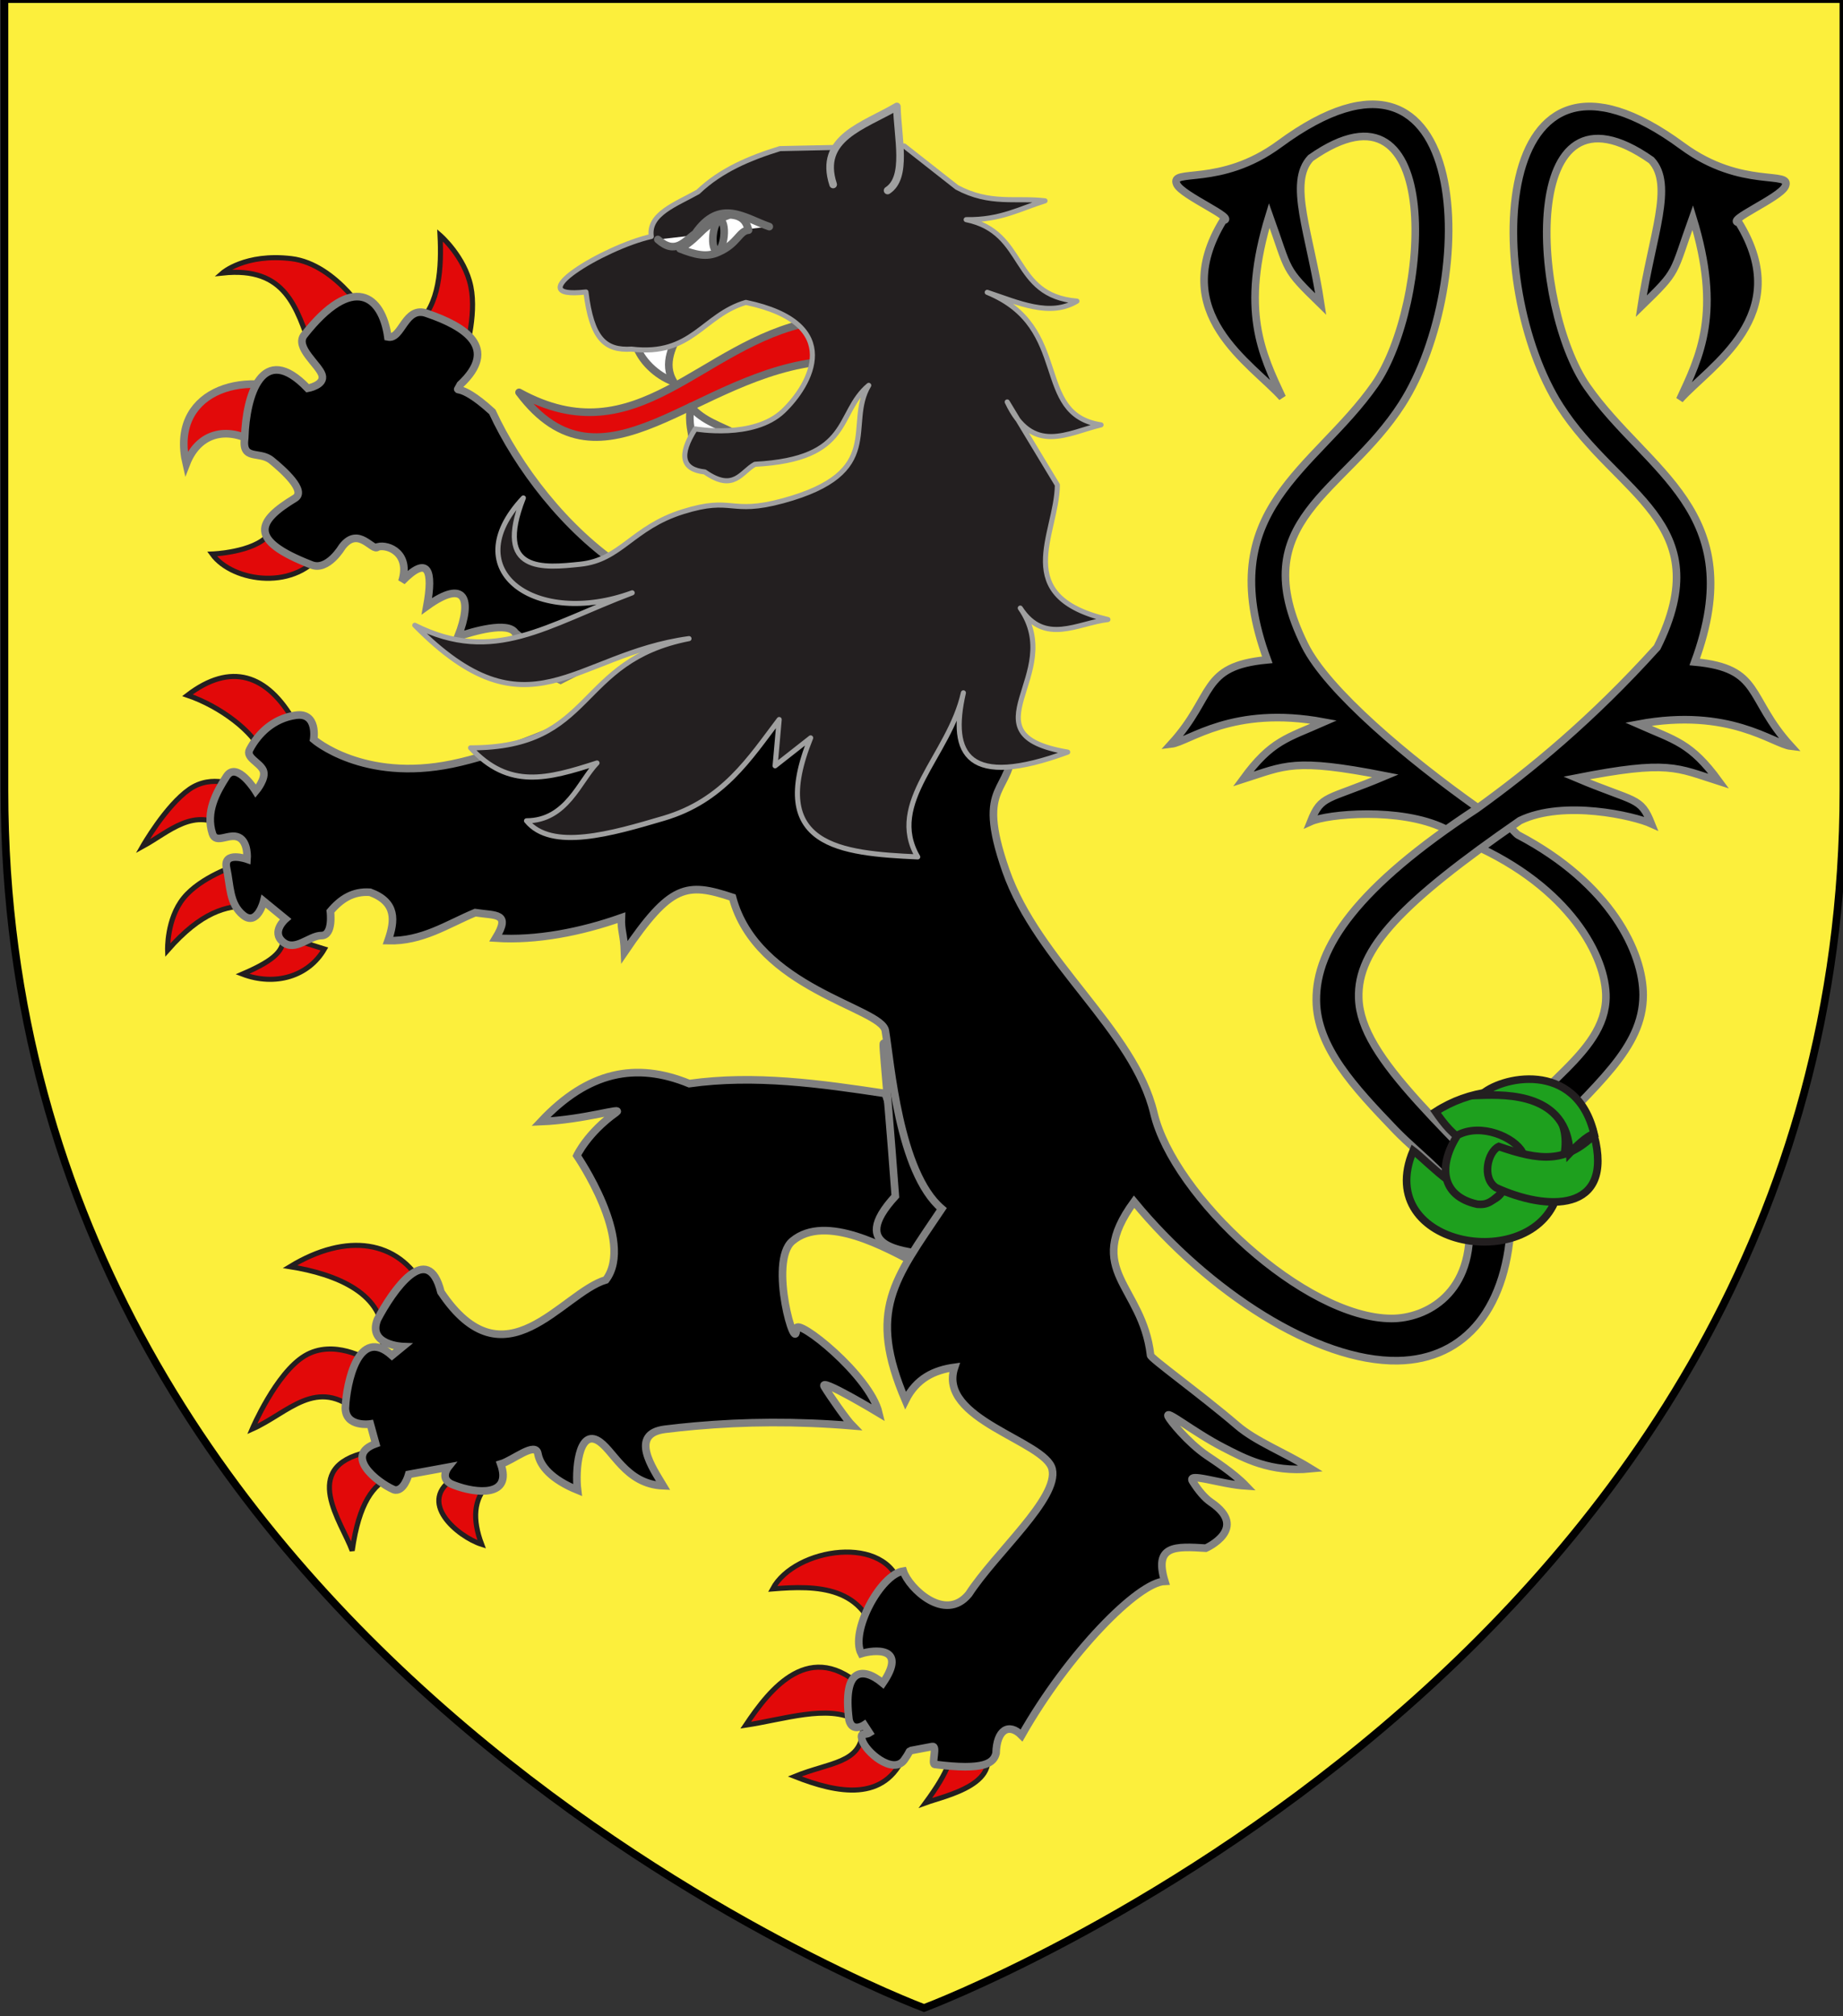 <?xml version="1.0" encoding="utf-8"?>
<!-- Generator: Adobe Illustrator 15.1.0, SVG Export Plug-In . SVG Version: 6.00 Build 0)  -->
<!DOCTYPE svg PUBLIC "-//W3C//DTD SVG 1.1//EN" "http://www.w3.org/Graphics/SVG/1.1/DTD/svg11.dtd">
<svg version="1.1" id="Layer_1" xmlns="http://www.w3.org/2000/svg" xmlns:xlink="http://www.w3.org/1999/xlink" x="0px" y="0px"
	 width="181.417px" height="198.425px" viewBox="0.042 0.288 181.417 198.425" enable-background="new 0.042 0.288 181.417 198.425"
	 xml:space="preserve">
<rect x="0.042" y="0.288" width="181.417" height="198.425" fill="#333333" stroke="none"/>
<path id="path1411_10_" fill="#FCEF3C" stroke="#010101" stroke-width="0.75" d="M90.999,197.9c0,0-90.517-33.836-90.517-119.812
	c0-85.982,0-77.884,0-77.884h181.015v77.884C181.497,164.064,90.999,197.9,90.999,197.9z"/>
<g id="Lion">
	<path id="path1994" fill="#E20909" stroke="#231F20" stroke-width="0.5" d="M31.937,54.367c-2.591,4.13-8.975,3.264-11.015,0.444
		c0,0,4.094-0.151,5.54-1.869c1.96-2.331,2.332-2.539,2.621-2.03L31.937,54.367z"/>
	<path id="path1996" fill="#E20A0A" stroke="#808080" stroke-width="0.75" d="M25.87,44.353c-2.783-2.158-6.138-1.912-7.494,1.595
		c-1.65-7.023,5.398-9.466,11.42-6.824L25.87,44.353z"/>
	<path id="path1998" fill="#E20909" stroke="#231F20" stroke-width="0.5" d="M30.687,34.603c-1.459-3.965-2.466-8.117-8.744-7.445
		c0,0,2.233-1.963,6.781-1.417c4.525,0.543,7.823,6.112,7.583,6.204L30.687,34.603z"/>
	<path id="path2000" fill="#E20909" stroke="#231F20" stroke-width="0.5" d="M41.037,32.211c2.294-1.804,2.478-5.698,2.32-8.774
		c0,0,2.432,2.104,3.034,5.052c0.603,2.947-0.625,6.735-0.625,6.735L41.037,32.211z"/>
	<path id="path2002" stroke="#808080" stroke-width="0.75" d="M55.222,67.218l-3.124-1.529c1.132-1.197-0.16-2.156-1.338-3.124
		c-0.698-1.151-4.229-0.12-5.64,0.377c1.447-3.688,0.741-5.734-3.057-3c0.638-3.502,0.15-5.097-2.459-2.43
		c0.871-2.755-1.317-3.675-2.361-3.411c-0.494,0.572-1.883-2.135-3.523,0c0,0-1.426,2.437-3.034,1.772
		c-6.324-2.452-5.324-4.307-1.605-6.558c1.156-0.7-1.117-2.748-2.321-3.723c-1.205-0.974-2.943,0.089-2.631-2.215
		c0.125-4.172,1.729-9.549,6.2-4.875c0,0,1.729-0.31,1.411-1.318c-0.318-1.007-2.681-2.715-1.768-3.91
		c4.829-6.143,7.685-3.896,8.253,0.176c1.405,0.289,1.661-3.168,3.881-2.303c3.743,1.278,7.082,3.397,3.243,6.996
		c-0.559,1.153-0.459-0.629,3.152,2.672c2.502,5.407,7.166,11.6,12.916,15.388c2.391,1.902,5.263-0.304,6.846,0.969
		c1.584,1.272,2.571,2.069,2.571,2.069L55.222,67.218z"/>
	<path id="path2004" fill="#E20909" stroke="#231F20" stroke-width="0.5" d="M37.738,132.275c0.346-4.674-4.622-6.61-9.148-7.332
		c5.613-3.416,10.671-2.58,13.123,1.942L37.738,132.275z"/>
	<path id="path2006" fill="#E20909" stroke="#231F20" stroke-width="0.5" d="M35.34,139.295c-4.148-3.604-6.884,0.033-10.473,1.629
		c0,0,2.334-5.5,5.173-7.207c2.839-1.707,6.183,0.376,6.183,0.376L35.34,139.295z"/>
	<path id="path2008" fill="#E20909" stroke="#231F20" stroke-width="0.5" d="M38.495,145.625c-1.676,0.775-3.112,2.508-3.785,7.27
		c-1.019-2.826-5.226-8.242,1.467-9.697L38.495,145.625z"/>
	<path id="path2010" fill="#E20909" stroke="#231F20" stroke-width="0.5" d="M48.085,146.378c-1.429,1.444-1.557,3.44-0.631,5.892
		c-2.303-0.729-6.608-4.244-2.524-6.645L48.085,146.378z"/>
	<path id="path2012" stroke="#808080" stroke-width="0.75" d="M67.889,106.927c-5.245-2.146-9.962-1.208-14.607,3.741
		c4.313-0.177,8.231-1.482,7.41-0.902c-2.834,2.012-3.863,4.248-3.863,4.248s5.751,8.373,2.852,12.229
		c-4.354,1.292-9.957,10.602-16.236,1.194c-1.282-5.144-4.755-0.151-6.25,2.705c-1.006,2.532,2.504,2.664,2.504,2.664l-1.073,0.879
		c-3.295-2.961-4.48,2.655-4.591,5.19c0.044,1.905,2.455,1.549,2.455,1.549l0.537,1.944c-3.154,1.122,0.047,3.764,1.778,4.521
		c0.97,0.312,1.471-1.502,1.471-1.502l3.884-0.711c0,0-0.985,1.236,0.576,1.768c2.167,0.841,5.76,1.193,4.6-2.082
		c1.206-0.354,3.428-2.252,3.654-1.01c0.221,1.221,1.353,2.541,3.903,3.58c-0.237-1.936,0.106-5.849,1.926-4.912
		c1.572,0.812,2.736,4.336,6.509,4.486c-1.034-1.725-3.394-5.117,0.179-5.562c0.977-0.119,1.963-0.226,2.961-0.314
		c4.868-0.436,10.001-0.486,15.486-0.029c-0.533-0.541-2.167-2.858-2.77-3.854c-0.607-1,5.369,2.602,5.369,2.602
		c-0.887-3.746-8.119-9.455-8.119-8.317c0,2.87-2.798-6.589-0.392-8.609c3.292-2.764,9.42,0.777,12.15,2.188
		c1.317-1.448,3.394-3.768,2.554-5.368c-1.63-3.103-4.235-6.974-5.555-11.341C80.833,106.938,74.311,106.021,67.889,106.927z"/>
	<path id="path2014" fill="#E20909" stroke="#231F20" stroke-width="0.5" d="M25.814,74.371c-0.778-2.03-4.065-4.561-7.319-5.662
		c4.24-3.249,7.86-2.128,10.552,2.663L25.814,74.371z"/>
	<path id="path2016" fill="#E20909" stroke="#231F20" stroke-width="0.5" d="M22.408,81.829c-3.25-2.234-5.694,0.323-8.328,1.755
		c0,0,2.274-4.003,4.609-5.625c2.267-1.573,4.729-0.265,4.729-0.265L22.408,81.829z"/>
	<path id="path2018" fill="#E20909" stroke="#231F20" stroke-width="0.5" d="M24.616,89.412c-2.289,0.021-4.728,0.571-8.075,4.387
		c0,0-0.111-3.055,1.577-5.139s5.173-3.196,5.173-3.196L24.616,89.412z"/>
	<path id="path2020" fill="#E20909" stroke="#231F20" stroke-width="0.5" d="M27.974,92.427c-0.046,1.319-0.615,2.242-4.065,3.723
		c3.205,1.216,6.505,0.234,8.066-2.469L27.974,92.427z"/>
	<path id="path2022" fill="#E20909" stroke="#231F20" stroke-width="0.5" d="M93.128,171.93c1.114,0.709,0.241,2.754-1.98,5.78
		c1.955-0.716,8.098-1.909,5.516-6.032L93.128,171.93z"/>
	<path id="path2024" fill="#E20909" stroke="#231F20" stroke-width="0.5" d="M84.958,170.598c-0.14,3.252-3.228,3.099-6.687,4.512
		c4.232,1.673,8.896,2.556,10.82-2.161L84.958,170.598z"/>
	<path id="path2026" fill="#E20909" stroke="#231F20" stroke-width="0.5" d="M84.296,169.564c-2.773-1.553-7.112-0.058-10.851,0.5
		c2.396-3.572,6.358-8.679,11.733-3.508L84.296,169.564z"/>
	<path id="path2028" fill="#E20909" stroke="#231F20" stroke-width="0.5" d="M86.442,162.169c-1.157-5.846-5.972-5.873-10.346-5.515
		c2.167-4.066,11.344-5.49,12.618-0.125L86.442,162.169z"/>
	<path id="path3914" stroke="#808080" stroke-width="0.75" d="M88.175,118.004c-4.771,5.216,0.812,5.43,4.208,5.879
		c1.294-1.451,1.129-3.188,0.367-4.639C86.161,106.665,86.144,90.57,88.175,118.004z"/>
	<path id="path2030" stroke="#808080" stroke-width="0.75" d="M145.43,79.726c-6.744-4.769-14.712-11.444-16.943-15.937
		c-6.125-12.341,3.935-14.951,9.562-23.733c7.6-11.857,7.151-39.721-12.053-25.603c-5.877,4.321-10.875,2.316-10.116,3.968
		c0.521,1.135,5.978,3.411,4.565,3.555c-5.6,9.145,2.818,14.073,5.813,17.431c-1.983-4.275-4.16-8.534-1.279-17.916
		c2.039,5.683,1.35,5.099,5.071,8.728c-1.048-6.953-3.257-11.955-0.99-14.378c13.277-9.306,11.761,14.505,6.312,22.292
		c-5.892,8.423-16.045,12.252-10.584,27.088c-6.646,0.622-5.095,3.498-9.457,8.287c1.743-0.206,6.014-3.839,15.016-2.161
		c-3.608,1.594-5.159,1.811-7.934,5.614c4.141-1.316,4.928-2.104,14.003-0.318c-5.831,2.463-6.286,1.812-7.357,4.498
		c1.678-0.76,8.805-1.418,13.145,0.667c0.261,0.217-0.327,0.109-0.071,0.307 M145.761,83.742
		c9.339,4.424,12.647,11.32,12.343,15.118c-0.469,5.816-8.423,8.9-12.138,16.44c-2.449-2.474-4.563-4.633-6.312-6.569
		c-3.703-4.103-5.764-7.213-5.863-10.204c-0.167-4.876,4.242-9.441,15.869-17.482c4.34-2.084,11.253-0.453,12.931,0.305
		c-1.072-2.687-1.524-2.035-7.356-4.498c9.076-1.787,9.861-0.998,14.004,0.319c-2.776-3.803-4.324-4.018-7.936-5.614
		c9.002-1.679,13.271,1.955,15.016,2.161c-4.361-4.789-2.81-7.665-9.456-8.287c5.461-14.837-4.691-18.665-10.585-27.088
		c-5.447-7.787-6.962-31.598,6.312-22.292c2.268,2.423,0.06,7.425-0.99,14.378c3.726-3.627,3.033-3.043,5.07-8.728
		c2.885,9.382,0.706,13.642-1.278,17.917c2.997-3.358,11.413-8.287,5.812-17.431c-1.41-0.145,4.048-2.42,4.567-3.555
		c0.758-1.652-4.238,0.354-10.118-3.968c-19.201-14.119-19.65,13.746-12.053,25.602c5.63,8.783,15.688,11.393,9.563,23.732
		c-6.408,7.105-12.469,12.076-17.765,15.879c-11.793,7.721-15.832,13.658-15.785,18.86c0.041,4.6,3.74,8.549,7.723,12.708
		c2.631,2.748,6.867,5.588,7.299,8.769c0.639,7.392-4.241,9.831-7.599,9.829c-8.563-0.004-21.474-12.039-23.407-20.2
		c-1.937-8.172-11.434-14.899-14.573-23.876c-3.139-8.977,0.757-7.396,0.629-12.659c-0.126-5.264-1.135-8.398-1.135-8.398
		l-32.047,1.504c0,0-13.186,7.239-21.954,9.058c-8.77,1.817-13.627-2.414-13.627-2.414s0.442-2.695-1.767-2.381
		c-2.208,0.313-3.722,1.817-4.542,3.384c-0.41,0.783,0.977,1.253,1.333,2.029c0.355,0.775-0.726,2.053-0.726,2.053
		s-1.87-3.016-2.879-1.45c-1.01,1.567-2.082,3.51-1.387,5.641c0.347,1.065,1.64-0.095,2.595,0.36
		c0.954,0.455,0.812,2.146,0.812,2.146s-2.397-0.845-2.019,0.878c0.378,1.723,0.252,3.509,1.64,4.638
		c1.387,1.128,2.019-1.379,2.019-1.379l2.145,1.754c0,0-1.451,1.254-0.252,2.256c1.198,1.002,2.586-0.629,3.785-0.629
		c1.198,0,0.883-2.381,0.883-2.381c1.011-1.209,2.23-2.004,3.911-1.88c2.64,0.977,2.453,2.795,1.767,4.762
		c3.368,0.087,5.833-1.615,8.58-2.757c2.074,0.313,3.536-0.002,2.019,2.506c3.998,0.268,8.407-0.606,12.365-2.004
		c-0.052,1.281,0.247,1.549,0.315,3.383c4.542-6.684,6.085-6.891,10.627-5.386c2.385,9.001,14.654,10.858,15.042,13.112
		c0.53,3.09,1.324,13.945,5.558,17.531c-4.675,6.969-7.355,10.015-3.575,18.863c1.073-2.159,2.818-2.982,4.836-3.26
		c-1.746,5.149,8.956,7.245,9.606,10.026c0.666,2.856-5.553,8.205-8.204,12.283c-2.334,2.868-5.895-0.582-6.448-2.257
		c-2.271,0.334-5.267,5.99-4.14,8.127c1.125-0.36,4.65-0.801,2.122,2.904c-2.015-1.679-3.974-1.459-3.325,3.625
		c0.316,1.283,1.498,0.486,1.498,0.486l0.504,0.777c-0.469,0.298-0.924-0.133-0.728,0.658c0.298,1.196,3.062,3.518,4.154,2.018
		c0.418-0.578,0.546-0.914,0.565-0.912l2.208-0.418c0.518-0.098-0.107,1.674,0.229,1.76c4.992,0.641,5.809-0.16,6.044-1.096
		c0.056-2.303,1.253-3.033,2.513-1.759c4.575-8.074,11.451-15.069,14.096-15.167c-1.095-3.578,1.054-3.439,4.039-3.258
		c0,0,4.32-1.926,0.504-4.515c-0.616-0.418-1.228-1.149-1.804-2.062c-0.598-0.946,2.743,0.299,5.256,0.453
		c-1.231-1.291-3.197-2.537-3.884-3.008c-1.897-1.308-3.609-3.453-3.774-3.822c-0.358-0.803,2.452,1.529,5.458,3.07
		c2.014,1.032,4.599,2.461,8.59,2.065c-2.676-1.646-5.402-2.657-7.274-4.265c-3.535-3.032-8.667-6.721-8.513-6.912
		c-0.804-6.907-6.627-8.266-1.625-15.1c7.328,8.902,18,15.773,25.953,15.649c6.759-0.104,10.923-5.372,11.156-13.989
		c0.074-2.742,1.188-5.328,2.97-7.318c5.204-5.816,10.029-9.33,10.035-14.677c0.004-4.137-3.128-10.93-12.325-15.76
		c-0.184-0.115-0.75-0.753-0.75-0.753"/>
	<g id="Neud">
		<path id="path2044" fill="#1EA01E" stroke="#231F20" stroke-width="0.75" d="M139.153,113.521
			c-4.09,9.668,12.278,12.315,14.278,4.024c-2.385,1.08-4.062,0.361-5.46-0.084c-1.099,2.031-4.154,0.84-5.472-1.09
			C141.49,115.654,139.739,113.95,139.153,113.521z"/>
		<path id="path3824" fill="#1EA01E" stroke="#231F20" stroke-width="0.75" d="M152.635,117.536
			c5.291-9.507-4.626-12.154-11.282-7.845c0.8,1.144,1.727,2.396,3.179,3.105c1.405-0.564,3.177,4.412,4.375,4.955"/>
		<path id="path2936" fill="#1EA01E" stroke="#231F20" stroke-width="0.75" d="M148.473,117.034
			c-1.824-1.125,0.774-3.566,1.424-3.359c-0.769-1.44-4.047-2.924-6.382-1.67c-1.869,2.884-1.729,5.99,1.952,6.795
			C146.4,118.857,146.837,118.732,148.473,117.034z"/>
		<path id="path5597" fill="#1EA01E" stroke="#231F20" stroke-width="0.75" d="M156.959,112c-2.866,2.771-5.34,2.514-9.383,1.118
			c-1.091,0.514-1.706,3.104-0.273,4.048C152.214,119.436,158.973,119.75,156.959,112z"/>
		<path id="path6485" fill="#1EA01E" stroke="#231F20" stroke-width="0.75" d="M156.959,111.875
			c-1.762-7.375-9.352-5.605-11.137-3.803c2.534-0.077,8.494-0.197,8.746,5.678C155.056,113.229,156.268,112.012,156.959,111.875z"
			/>
	</g>
	<g id="Tete_2_">
		<path id="path3447" fill="#E20909" stroke="#6E6E6E" stroke-width="0.75" stroke-linecap="round" stroke-linejoin="round" d="
			M79.891,31.971c-10.882,2.11-17.102,13.346-28.754,6.93c8.267,11.031,17.39-2.021,30.175-3.064L79.891,31.971z"/>
		<g id="Crocs">
			<path id="path2476_2_" fill="#FFFFFF" stroke="#6E6E6E" stroke-width="0.75" stroke-linecap="round" stroke-linejoin="round" d="
				M68.271,44.069c-0.08-1.25-0.512-2.062-0.232-3.767c1.229,1.463,2.98,1.888,4.511,2.747"/>
			<path id="path2474_2_" fill="#FFFFFF" stroke="#6E6E6E" stroke-width="0.75" stroke-linecap="round" stroke-linejoin="round" d="
				M62.65,34.222c0.451,1.496,1.98,3.018,3.703,3.644c-1.114-1.809-0.034-3.661,0.734-5.126"/>
		</g>
		<path id="Contour_4_" fill="#231F20" stroke="#A0A0A0" stroke-width="0.5" stroke-linecap="round" stroke-linejoin="round" d="
			M76.742,71.097l-0.402,4.555l3.5-2.748c-4.339,10.693,2.922,11.36,10.538,11.715c-3.121-5.353,3.112-9.957,4.495-16.149
			c-1.393,6.112,0.411,9.457,10.267,5.835c-10.461-1.78-0.074-7.597-4.667-14.174c2.394,3.693,5.646,1.475,8.627,1.126
			c-9.71-2.28-5.021-8.377-4.975-13.246l-4.937-8.167c2.5,5.317,5.968,3.023,9.236,2.255c-6.847-1.054-2.778-9.598-11.204-13.042
			c3.05,1.013,6.172,2.471,8.832,0.865c-6.549-0.547-4.873-6.793-10.903-8.018c3.368,0.062,5.329-1.101,7.762-1.853
			c-2.863-0.345-5.404,0.429-8.679-1.326l-5.183-4.073l-12.232,0.261c-2.985,0.922-5.816,2.108-8.068,4.26
			c-2.143,1.21-4.918,2.158-4.6,4.388c-4.648,1.048-13.258,6.229-6.429,5.463c0.567,4.571,1.854,5.785,4.483,5.621
			c5.965,0.718,6.988-3.34,11.262-4.596c9.881,2.076,6.357,8.146,3.667,10.702c-2.927,2.777-8.652,1.747-8.652,1.747
			c-1.639,2.583-1.325,3.995,0.938,4.236c2.873,2.011,3.561,0.004,4.935-0.754c9.666-0.513,7.932-5.016,11.203-7.767
			c-2.323,3.895,1.796,8.573-8.448,11.359c-5.29,1.438-4.862-0.488-9.847,1.073c-4.986,1.561-6.088,4.75-10.097,5.168
			c-3.585,0.374-8.536,0.921-5.605-6.521c-6.765,7.212,1.301,12.784,10.712,9.338c-8.453,3.186-13.59,7.1-21.4,3.191
			c11.242,11.402,15.621,2.856,26.993,1.314c-11.235,2.195-9.144,10.764-21.502,10.75c3.781,4.088,7.54,3.075,12.447,1.49
			c-1.735,1.783-2.978,5.674-6.938,5.689c2.451,3.004,8.392,1.261,13.519-0.252C71.217,79.093,73.853,74.905,76.742,71.097z"/>
		<path id="Oreille" fill="#231F20" stroke="#A0A0A0" stroke-width="0.75" stroke-linecap="round" stroke-linejoin="round" d="
			M82.053,18.445c-1.506-4.599,3.042-5.767,6.272-7.68c0.078,3.09,1.073,6.982-0.912,8.271"/>
		<path id="path3449_2_" fill="#FFFFFF" stroke="#6E6E6E" stroke-width="0.75" stroke-linecap="round" stroke-linejoin="round" d="
			M64.796,23.855c1.73,1.554,2.61,0.166,3.68-0.579c2.441-3.518,4.86-1.523,7.291-0.686"/>
		<g id="Oeil_2_">
			<path id="path3451_2_" fill="#FFFFFF" stroke="#6E6E6E" stroke-width="0.75" stroke-linecap="round" stroke-linejoin="round" d="
				M66.978,24.773c1.481,0.58,2.625,0.872,3.784,0.329c1.897-0.818,2.029-2.104,2.969-2.167c-0.213-0.74-0.503-1.433-1.852-1.509
				C68.945,22.458,69.254,23.408,66.978,24.773z"/>
			
				<ellipse transform="matrix(0.102 -0.995 0.995 0.102 40.179 91.485)" stroke="#6E6E6E" stroke-width="0.75" stroke-linecap="round" stroke-linejoin="round" cx="70.753" cy="23.491" rx="1.534" ry="0.539"/>
		</g>
	</g>
</g>
</svg>
